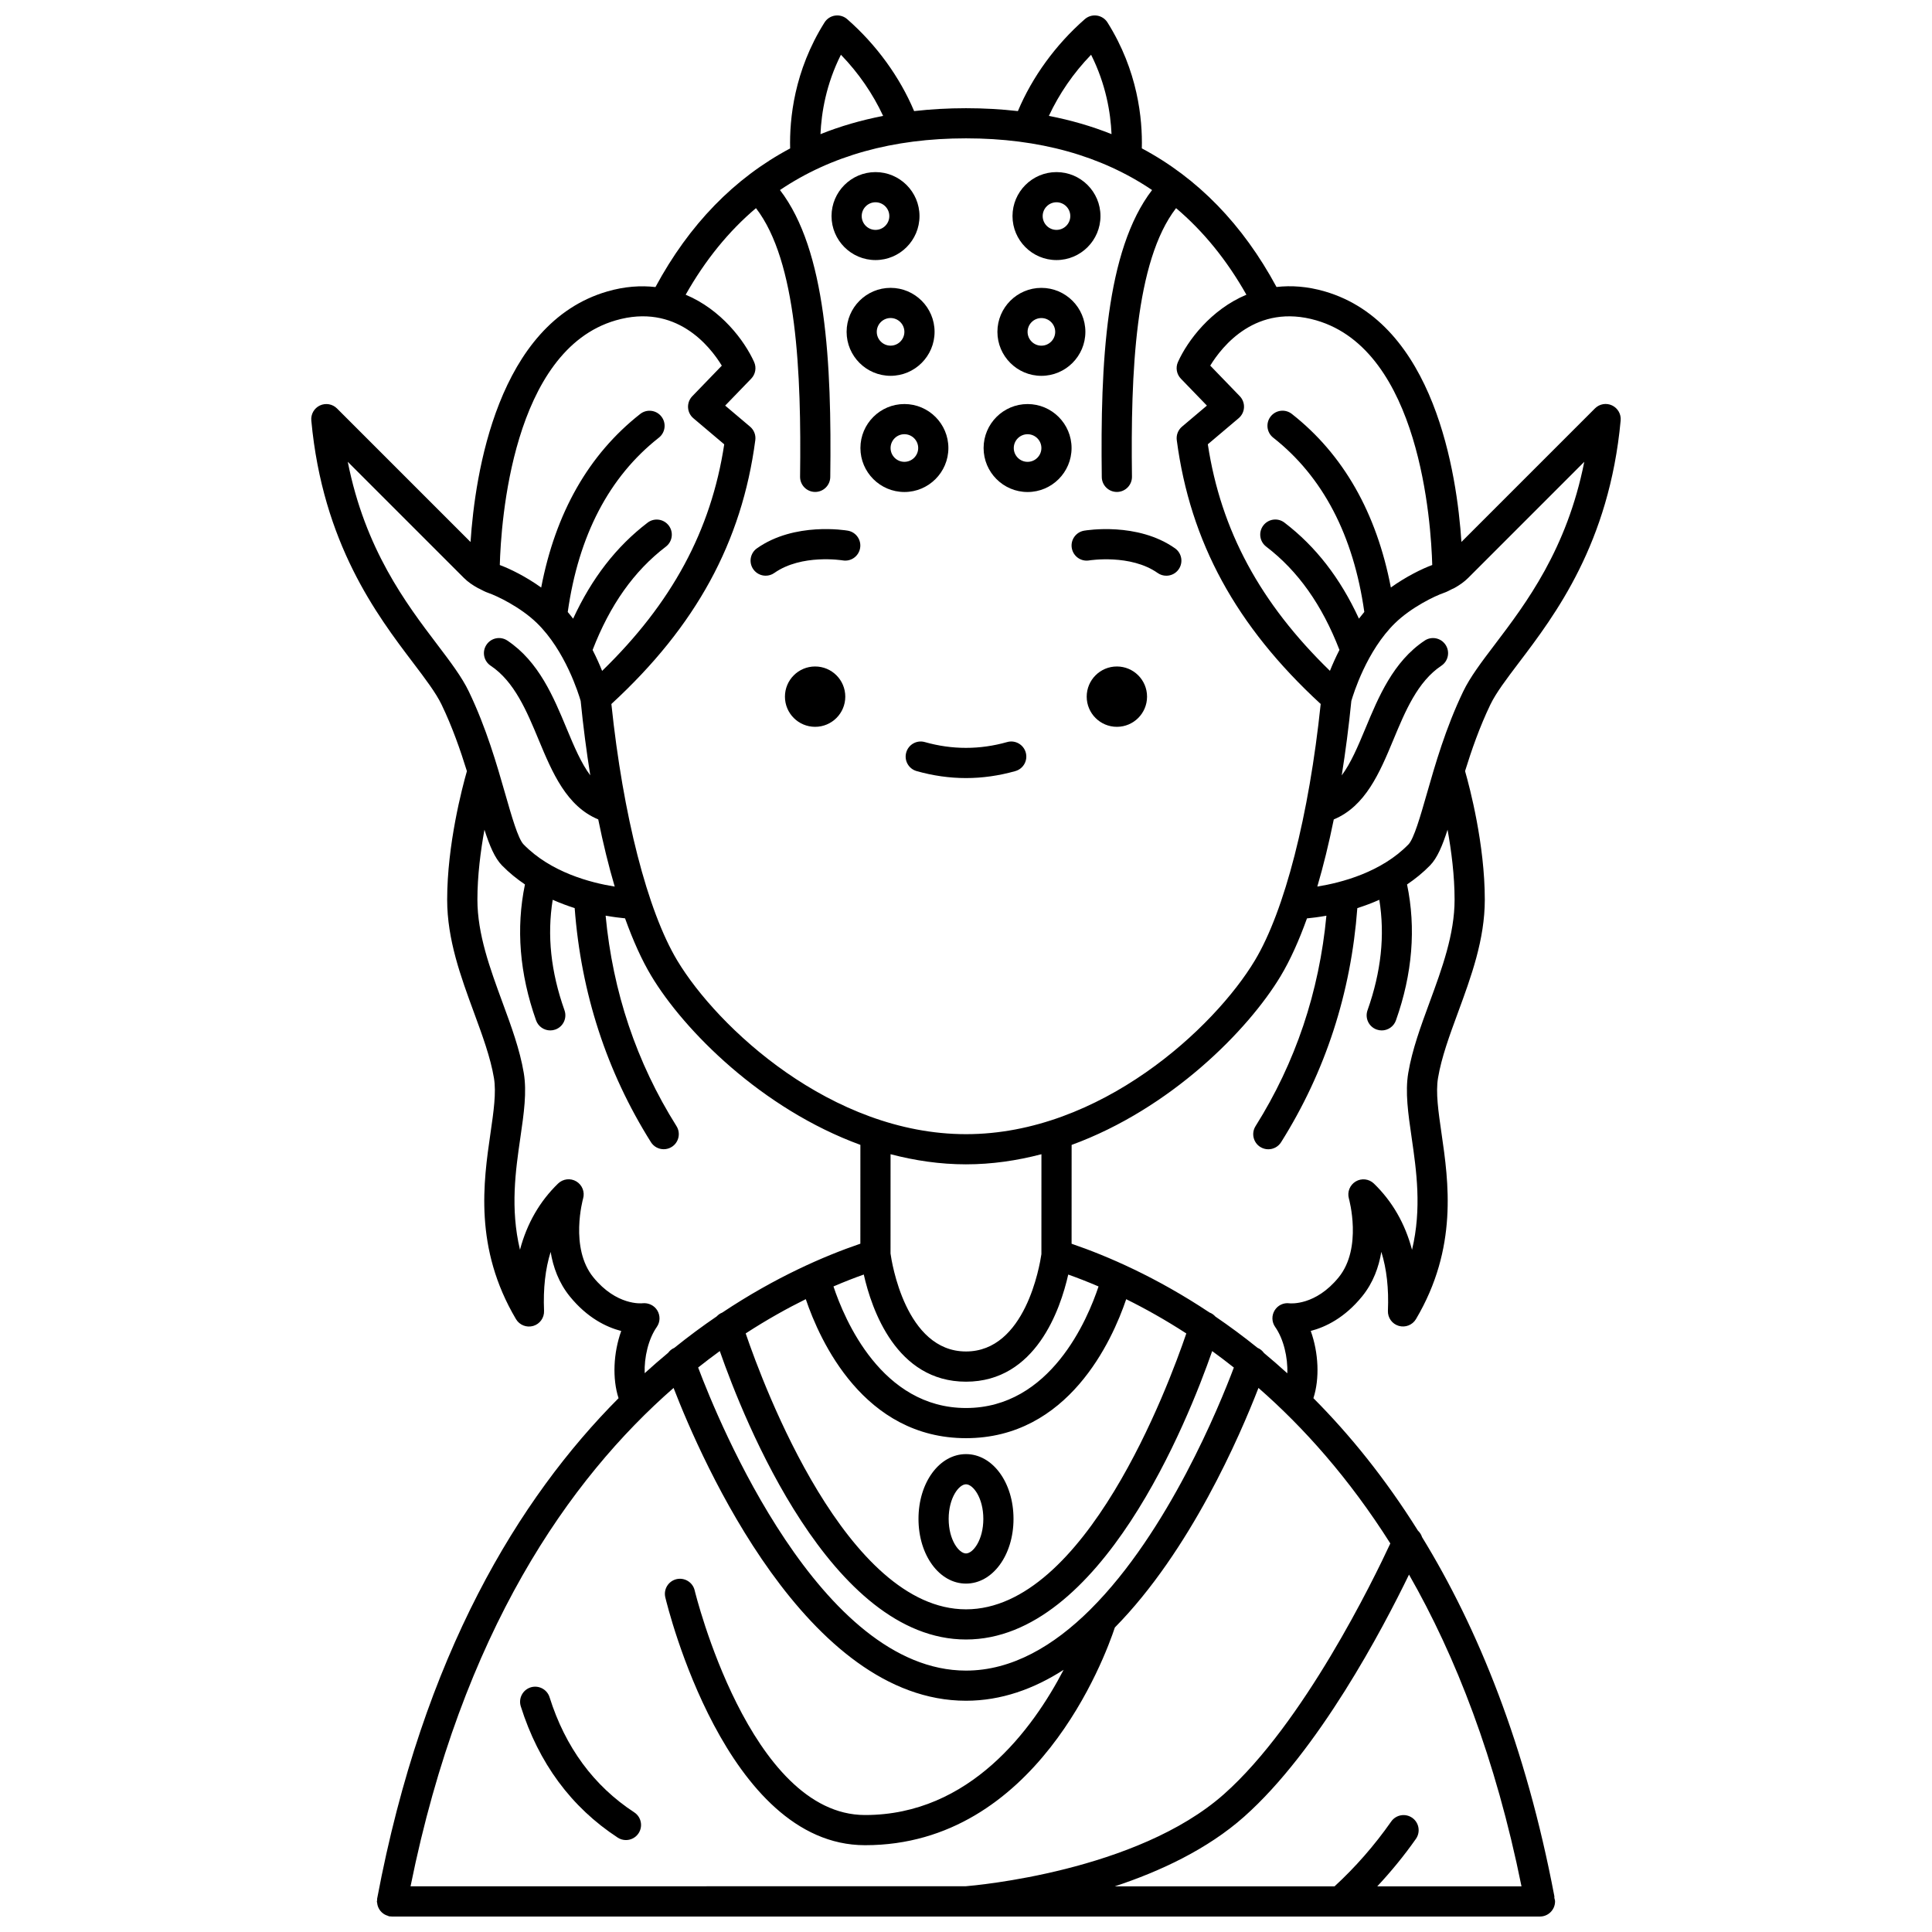 <?xml version="1.0" encoding="UTF-8"?>
<!-- Uploaded to: SVG Repo, www.svgrepo.com, Generator: SVG Repo Mixer Tools -->
<svg width="800px" height="800px" version="1.1" viewBox="144 144 512 512" xmlns="http://www.w3.org/2000/svg">
 <defs>
  <clipPath id="a">
   <path d="m226 148.09h348v503.81h-348z"/>
  </clipPath>
 </defs>
 <path d="m447.98 328.62c0 4.418-3.578 7.996-7.996 7.996-4.414 0-7.996-3.578-7.996-7.996 0-4.418 3.582-7.996 7.996-7.996 4.418 0 7.996 3.578 7.996 7.996"/>
 <path d="m428.04 289.26c0.383 2.176 2.438 3.633 4.625 3.254 0.105-0.02 10.938-1.73 18.121 3.328 0.699 0.496 1.504 0.73 2.301 0.73 1.254 0 2.496-0.586 3.269-1.695 1.273-1.805 0.84-4.297-0.969-5.57-9.973-7.023-23.523-4.766-24.094-4.672-2.176 0.379-3.637 2.449-3.254 4.625z"/>
 <path d="m368.01 328.62c0 4.418-3.578 7.996-7.996 7.996s-7.996-3.578-7.996-7.996c0-4.418 3.578-7.996 7.996-7.996s7.996 3.578 7.996 7.996"/>
 <path d="m343.64 294.87c0.781 1.109 2.016 1.695 3.269 1.695 0.797 0 1.598-0.234 2.301-0.73 7.234-5.09 18.004-3.34 18.109-3.328 2.188 0.379 4.238-1.082 4.617-3.25 0.379-2.176-1.078-4.246-3.25-4.625-0.57-0.098-14.105-2.359-24.078 4.672-1.809 1.266-2.238 3.762-0.969 5.566z"/>
 <path d="m384.16 343.41c-0.605 2.125 0.633 4.336 2.754 4.934 4.332 1.227 8.734 1.852 13.082 1.852s8.75-0.625 13.082-1.852c2.125-0.602 3.359-2.812 2.754-4.934-0.602-2.125-2.824-3.359-4.934-2.754-7.254 2.047-14.57 2.047-21.812 0-2.109-0.602-4.328 0.633-4.926 2.754z"/>
 <g clip-path="url(#a)">
  <path d="m555.93 646.56c-7.602-40.039-20.289-71.109-35.074-95.215-0.207-0.656-0.574-1.238-1.09-1.715-8.738-13.949-18.164-25.527-27.699-35.102 1.684-5.199 1.375-12.027-0.707-17.816 3.914-1.016 8.984-3.457 13.621-9.16 2.934-3.609 4.422-7.781 5.086-11.793 1.414 4.519 1.996 9.703 1.746 15.609-0.074 1.832 1.098 3.481 2.859 4 1.758 0.516 3.644-0.219 4.578-1.797 11.172-18.859 8.629-36.402 6.769-49.207-0.844-5.828-1.574-10.859-0.926-14.699 0.91-5.434 3.039-11.223 5.293-17.348 3.492-9.5 7.102-19.324 7.102-29.891 0-14.645-3.984-29.723-5.231-34.082 1.742-5.613 3.844-11.656 6.703-17.613 1.5-3.121 4.32-6.836 7.582-11.145 9.531-12.57 23.934-31.562 26.949-64.156 0.156-1.676-0.754-3.269-2.281-3.992-1.527-0.723-3.336-0.398-4.527 0.793l-35.387 35.387c-1.191-17.996-7.121-57.926-36.207-66.387-4.652-1.352-8.91-1.617-12.801-1.176-8.941-16.582-20.871-28.848-35.691-36.738 0.195-7.781-1.043-20.547-9.105-33.371-0.613-0.977-1.641-1.645-2.797-1.816-1.168-0.168-2.332 0.18-3.215 0.953-7.742 6.785-13.938 15.34-17.727 24.359-4.426-0.504-9.008-0.766-13.75-0.766s-9.324 0.262-13.75 0.766c-3.789-9.016-9.984-17.574-17.727-24.359-0.879-0.773-2.047-1.117-3.215-0.953-1.16 0.168-2.184 0.836-2.809 1.832-8.062 12.824-9.301 25.59-9.105 33.371-14.82 7.891-26.746 20.156-35.691 36.738-3.891-0.441-8.145-0.18-12.797 1.176-29.086 8.461-35.02 48.387-36.211 66.387l-35.387-35.387c-1.188-1.188-2.996-1.508-4.527-0.793-1.523 0.715-2.438 2.312-2.281 3.992 3.016 32.59 17.418 51.586 26.949 64.156 3.262 4.305 6.082 8.02 7.582 11.145 2.863 5.957 4.957 12 6.703 17.613-1.246 4.363-5.231 19.434-5.231 34.082 0 10.562 3.609 20.383 7.102 29.891 2.25 6.125 4.383 11.914 5.293 17.348 0.648 3.84-0.082 8.871-0.926 14.699-1.855 12.805-4.402 30.34 6.769 49.207 0.934 1.574 2.816 2.312 4.578 1.797 1.754-0.52 2.934-2.168 2.859-4-0.246-5.91 0.332-11.094 1.746-15.609 0.664 4.012 2.152 8.18 5.086 11.793 4.637 5.703 9.703 8.145 13.621 9.16-2.082 5.785-2.391 12.609-0.707 17.809-26.254 26.371-51.773 67.77-63.98 132.64-0.023 0.129 0.016 0.246 0.004 0.375-0.012 0.125-0.07 0.234-0.07 0.363 0 0.148 0.066 0.273 0.082 0.414 0.027 0.277 0.074 0.531 0.16 0.793 0.078 0.242 0.176 0.465 0.297 0.684 0.125 0.227 0.262 0.434 0.426 0.633 0.164 0.195 0.336 0.363 0.535 0.527 0.195 0.164 0.398 0.301 0.629 0.426 0.234 0.129 0.477 0.219 0.734 0.297 0.141 0.043 0.25 0.137 0.398 0.16 0.254 0.027 0.5 0.051 0.742 0.051h0.004 251.36 0.008 0.012 52.84c2.207 0 4-1.793 4-4 0-0.332-0.113-0.625-0.188-0.934-0.012-0.137 0.031-0.266 0.004-0.406zm-37.676-20.82c-1.809-1.266-4.305-0.828-5.57 0.98-4.465 6.375-9.523 12.133-15.016 17.184h-58.25c11.988-3.961 24.559-9.82 34.277-18.449 19.77-17.551 36.754-49.828 43.707-64.172 12.359 21.609 22.957 48.707 29.812 82.621h-38.227c3.652-3.914 7.098-8.102 10.25-12.59 1.262-1.812 0.824-4.309-0.984-5.574zm4.625-216.18c-2.383 6.484-4.637 12.613-5.676 18.781-0.852 5.078-0.039 10.684 0.902 17.172 1.25 8.629 2.719 18.742 0.098 29.695-1.844-6.945-5.215-12.816-10.098-17.547-1.301-1.262-3.289-1.488-4.836-0.555-1.555 0.934-2.289 2.797-1.793 4.535 0.035 0.133 3.633 13.066-2.707 20.859-6.144 7.559-12.789 6.914-13.012 6.894-1.582-0.23-3.137 0.512-3.965 1.875-0.832 1.359-0.777 3.082 0.141 4.383 2.238 3.188 3.379 8.082 3.219 12.289-2.062-1.867-4.125-3.676-6.176-5.375-0.434-0.59-0.988-1.082-1.707-1.371-3.769-3.035-7.504-5.789-11.172-8.289-0.43-0.473-0.941-0.855-1.57-1.082-14.066-9.359-26.965-14.941-36.543-18.219l0.008-26.191c26.137-9.543 46.742-30.324 55.41-44.77 2.492-4.152 4.82-9.312 6.961-15.262 1.348-0.129 3.098-0.34 5.148-0.707-1.898 20.145-8.164 38.895-18.777 55.766-1.176 1.867-0.613 4.34 1.254 5.516 0.664 0.414 1.398 0.613 2.125 0.613 1.332 0 2.633-0.664 3.391-1.871 11.77-18.719 18.523-39.59 20.203-62.039 1.895-0.602 3.856-1.328 5.824-2.203 1.52 9.422 0.504 19.047-3.125 29.281-0.738 2.082 0.348 4.367 2.43 5.106 0.441 0.156 0.895 0.23 1.336 0.23 1.648 0 3.188-1.023 3.766-2.664 4.387-12.363 5.348-24.457 2.945-36.02 2.144-1.453 4.211-3.106 6.106-5.055 1.891-1.941 3.254-5.176 4.629-9.453 1.012 5.59 1.863 12.156 1.863 18.535 0.008 9.148-3.352 18.297-6.602 27.141zm-89.836 160.88c-0.074 0.078-0.156 0.145-0.223 0.23-9.562 9.465-20.605 16.055-32.816 16.055-38.598 0-65.539-65.863-70.988-80.32 1.922-1.52 3.844-2.988 5.738-4.359 6.363 18.242 29.461 76.438 65.246 76.438 35.781 0 58.879-58.18 65.242-76.43 1.898 1.371 3.816 2.84 5.742 4.359-3.711 9.867-17.379 43.535-37.941 64.027zm-33.043-117.88c6.887 0 13.566-0.996 19.992-2.68l-0.008 26.477c-0.449 3.07-4.281 25.797-19.984 25.797-16.074 0-19.73-23.957-20-25.949l0.008-26.328c6.426 1.684 13.105 2.684 19.992 2.684zm-27.09 29.203c2.074 9.207 8.609 28.398 27.094 28.398 18.48 0 25.012-19.18 27.09-28.391 2.488 0.887 5.168 1.922 8.031 3.152-2.887 8.707-12.754 32.215-35.121 32.215-22.375 0-32.238-23.52-35.125-32.219 2.867-1.234 5.543-2.273 8.031-3.156zm-15.367 6.527c3.707 10.945 15.336 36.84 42.457 36.84 27.117 0 38.75-25.883 42.457-36.828 5 2.469 10.355 5.465 15.93 9.074-4.777 14.027-26.777 73.113-58.383 73.113-31.586 0-53.609-59.109-58.387-73.121 5.57-3.617 10.93-6.609 15.926-9.078zm206.31-221.91c-4.609 23.234-15.457 37.535-23.676 48.375-3.527 4.648-6.574 8.664-8.422 12.512-4.641 9.66-7.426 19.383-9.664 27.199-1.664 5.809-3.387 11.82-4.828 13.301-7.172 7.371-17.703 10.141-24.16 11.18 1.602-5.457 3.066-11.41 4.363-17.793 8.379-3.469 12.156-12.352 15.758-21.027 3.168-7.621 6.441-15.504 12.75-19.703 1.84-1.223 2.336-3.707 1.113-5.543-1.223-1.844-3.707-2.344-5.543-1.113-8.328 5.547-12.246 14.973-15.703 23.293-2.004 4.812-3.867 9.211-6.269 12.422 1.004-6.289 1.863-12.875 2.547-19.719 0.52-1.797 4.059-13.32 11.613-20.66 4.32-4.195 10.578-7.203 12.938-7.996 0.781-0.266 1.469-0.66 2.184-1.02 0.238-0.074 0.449-0.188 0.664-0.312 1.301-0.73 2.519-1.574 3.578-2.633zm-70.992-37.473c27.418 7.977 30.383 53.555 30.699 64.824-2.691 0.984-6.941 3.074-10.969 5.961-3.797-19.789-12.578-35.258-26.238-45.996-1.734-1.367-4.25-1.066-5.613 0.672-1.363 1.734-1.062 4.25 0.672 5.613 13.188 10.363 21.277 25.926 24.145 46.191-0.492 0.582-0.969 1.176-1.426 1.773-4.938-10.699-11.418-19.094-19.734-25.445-1.758-1.348-4.266-1.004-5.602 0.75-1.34 1.75-1.004 4.262 0.75 5.602 8.457 6.465 14.805 15.453 19.422 27.383-1.02 1.996-1.855 3.879-2.523 5.543-18.449-17.922-28.887-37.164-32.359-60.039l8.176-6.914c0.844-0.715 1.355-1.746 1.41-2.852 0.055-1.105-0.348-2.184-1.117-2.981l-7.828-8.102c3.152-5.148 12.18-16.609 28.137-11.984zm-59.707-70.402c3.93 7.832 5.168 15.344 5.414 21.039-5.223-2.094-10.766-3.695-16.605-4.836 2.707-5.805 6.508-11.375 11.191-16.203zm-66.305 0c4.688 4.832 8.488 10.395 11.191 16.211-5.84 1.137-11.383 2.738-16.605 4.836 0.25-5.703 1.484-13.211 5.414-21.047zm-22.508 40.656c10.859 14.078 12.043 43.652 11.688 71.156-0.027 2.207 1.738 4.023 3.945 4.051h0.055c2.184 0 3.965-1.754 4-3.945 0.391-30.23-1.062-60.078-13.328-76.062 13.465-9.086 29.926-13.699 49.305-13.699s35.84 4.609 49.305 13.699c-12.266 15.984-13.719 45.836-13.328 76.066 0.027 2.191 1.816 3.945 4 3.945h0.055c2.207-0.027 3.973-1.844 3.945-4.051-0.359-27.508 0.824-57.078 11.688-71.16 7.25 6.129 13.465 13.785 18.641 22.941-9.391 3.934-15.566 12.133-18.137 17.824-0.676 1.496-0.371 3.25 0.77 4.426l6.898 7.137-6.602 5.582c-1.039 0.879-1.562 2.227-1.383 3.578 3.57 27.023 15.727 49.285 38.141 69.918-3.086 29.516-9.562 54.828-17.445 67.957-10.68 17.801-40.906 46.043-76.543 46.043-35.637 0-65.859-28.242-76.543-46.043-7.879-13.133-14.359-38.445-17.445-67.957 22.414-20.629 34.57-42.891 38.141-69.918 0.18-1.348-0.34-2.699-1.383-3.578l-6.602-5.582 6.898-7.137c1.141-1.176 1.445-2.93 0.77-4.426-2.574-5.695-8.746-13.891-18.137-17.824 5.172-9.152 11.387-16.809 18.633-22.941zm-37.191 29.746c15.961-4.641 24.996 6.84 28.137 11.996l-7.828 8.102c-0.77 0.797-1.172 1.875-1.117 2.981 0.055 1.105 0.566 2.141 1.41 2.852l8.176 6.914c-3.477 22.875-13.914 42.121-32.359 60.043-0.668-1.664-1.504-3.551-2.523-5.547 4.609-11.922 10.961-20.918 19.422-27.383 1.754-1.34 2.09-3.852 0.75-5.602-1.34-1.754-3.852-2.098-5.602-0.75-8.312 6.348-14.793 14.746-19.734 25.445-0.457-0.602-0.934-1.188-1.422-1.77 2.863-20.27 10.953-35.828 24.141-46.195 1.738-1.363 2.039-3.879 0.672-5.613-1.363-1.738-3.875-2.039-5.613-0.672-13.66 10.73-22.445 26.207-26.238 45.996-4.027-2.891-8.277-4.977-10.969-5.965 0.309-11.273 3.277-56.855 30.699-64.832zm-47.316 85.844c-8.223-10.84-19.066-25.141-23.676-48.375l30.762 30.762c1.105 1.109 2.394 1.973 3.762 2.719 0.137 0.066 0.266 0.141 0.406 0.191 0.734 0.375 1.453 0.785 2.25 1.055 2.356 0.797 8.621 3.801 12.934 7.996 7.555 7.34 11.094 18.867 11.613 20.66 0.684 6.844 1.543 13.426 2.547 19.719-2.406-3.215-4.269-7.609-6.269-12.422-3.453-8.316-7.375-17.746-15.703-23.293-1.84-1.23-4.324-0.73-5.543 1.113-1.227 1.836-0.727 4.32 1.113 5.543 6.309 4.203 9.586 12.082 12.75 19.703 3.606 8.676 7.379 17.555 15.758 21.027 1.297 6.387 2.758 12.344 4.367 17.805-6.445-1.031-16.953-3.785-24.164-11.191-1.441-1.48-3.164-7.488-4.828-13.301-2.238-7.812-5.023-17.539-9.664-27.199-1.844-3.848-4.887-7.859-8.414-12.512zm58.234 180.89c0.902-1.289 0.941-2.981 0.141-4.332s-2.352-2.094-3.91-1.934c-0.277 0.039-6.926 0.668-13.066-6.887-6.336-7.793-2.742-20.73-2.707-20.852 0.504-1.742-0.223-3.606-1.781-4.543-1.547-0.938-3.539-0.703-4.844 0.555-4.883 4.731-8.254 10.602-10.098 17.547-2.621-10.957-1.156-21.066 0.098-29.695 0.941-6.492 1.754-12.098 0.902-17.172-1.035-6.164-3.289-12.297-5.676-18.781-3.25-8.844-6.609-17.988-6.609-27.129 0-6.375 0.852-12.938 1.867-18.531 1.375 4.277 2.738 7.504 4.629 9.445 1.895 1.945 3.961 3.602 6.106 5.055-2.398 11.559-1.441 23.66 2.945 36.02 0.582 1.641 2.125 2.664 3.766 2.664 0.445 0 0.895-0.074 1.336-0.23 2.082-0.738 3.168-3.023 2.43-5.106-3.629-10.23-4.644-19.855-3.125-29.281 1.973 0.871 3.93 1.602 5.824 2.203 1.688 22.441 8.441 43.312 20.207 62.027 0.758 1.207 2.059 1.871 3.391 1.871 0.727 0 1.465-0.195 2.125-0.613 1.871-1.176 2.43-3.648 1.254-5.516-10.613-16.875-16.879-35.621-18.777-55.766 2.051 0.363 3.801 0.578 5.148 0.707 2.141 5.949 4.465 11.113 6.961 15.262 8.668 14.445 29.27 35.227 55.406 44.77l-0.008 26.191c-9.598 3.277-22.523 8.875-36.613 18.266-0.578 0.223-1.059 0.574-1.461 1.008-3.691 2.512-7.445 5.285-11.242 8.344-0.68 0.285-1.211 0.742-1.629 1.305-2.062 1.703-4.133 3.523-6.211 5.402-0.156-4.207 0.988-9.094 3.223-12.273zm4.434 16.168c7.594 19.629 35.34 82.906 77.504 82.906 9.352 0 17.988-3.137 25.863-8.195-8.168 15.699-24.812 38.48-52.602 38.48h-0.059c-30.539-0.035-44.98-58.949-45.117-59.547-0.512-2.148-2.684-3.457-4.816-2.957-2.148 0.512-3.477 2.668-2.961 4.816 0.641 2.68 16.07 65.645 52.891 65.684h0.07c45.23 0 63.531-49.723 66.172-57.695 19.988-20.297 33.18-50.871 38.059-63.488 11.898 10.398 23.965 23.867 34.945 41.215-4.371 9.406-22.93 47.66-44.062 66.422-23.133 20.535-66.145 24.238-68.539 24.43l-147.05 0.004c13.648-67.516 42.141-107.98 69.707-132.07z"/>
 </g>
 <path d="m376.02 212.92c6.426 0 11.656-5.231 11.656-11.656s-5.231-11.656-11.656-11.656-11.656 5.231-11.656 11.656 5.231 11.656 11.656 11.656zm0-15.316c2.016 0 3.66 1.641 3.66 3.66s-1.645 3.66-3.66 3.66-3.66-1.645-3.66-3.66 1.645-3.66 3.66-3.66z"/>
 <path d="m368.36 231.94c0 6.426 5.231 11.656 11.656 11.656s11.656-5.231 11.656-11.656c0-6.426-5.231-11.656-11.656-11.656s-11.656 5.231-11.656 11.656zm15.312 0c0 2.016-1.641 3.66-3.66 3.66-2.019 0-3.66-1.645-3.66-3.66s1.645-3.66 3.66-3.66c2.016 0.004 3.66 1.645 3.66 3.66z"/>
 <path d="m372.02 262.73c0 6.426 5.231 11.656 11.656 11.656s11.656-5.231 11.656-11.656-5.231-11.656-11.656-11.656-11.656 5.231-11.656 11.656zm15.312 0c0 2.016-1.641 3.66-3.66 3.66s-3.66-1.641-3.66-3.66 1.645-3.66 3.66-3.66c2.019 0 3.66 1.645 3.66 3.66z"/>
 <path d="m423.98 212.92c6.426 0 11.656-5.231 11.656-11.656s-5.231-11.656-11.656-11.656-11.656 5.231-11.656 11.656 5.231 11.656 11.656 11.656zm0-15.316c2.016 0 3.66 1.641 3.66 3.66s-1.645 3.66-3.66 3.66-3.66-1.645-3.66-3.66 1.645-3.66 3.66-3.66z"/>
 <path d="m419.98 243.6c6.426 0 11.656-5.231 11.656-11.656 0-6.426-5.231-11.656-11.656-11.656s-11.656 5.231-11.656 11.656c0 6.426 5.231 11.656 11.656 11.656zm0-15.312c2.016 0 3.66 1.645 3.66 3.66 0 2.016-1.645 3.66-3.66 3.66s-3.66-1.645-3.66-3.66c0.004-2.019 1.645-3.66 3.66-3.66z"/>
 <path d="m416.32 274.39c6.426 0 11.656-5.231 11.656-11.656s-5.231-11.656-11.656-11.656-11.656 5.231-11.656 11.656 5.231 11.656 11.656 11.656zm0-15.316c2.016 0 3.66 1.645 3.66 3.66s-1.645 3.66-3.66 3.66-3.66-1.641-3.66-3.66 1.645-3.66 3.66-3.66z"/>
 <path d="m400 563.67c7.062 0 12.59-7.539 12.59-17.156 0-9.621-5.531-17.16-12.59-17.16-7.062 0-12.59 7.539-12.59 17.16 0 9.625 5.531 17.156 12.59 17.156zm0-26.316c1.871 0 4.594 3.57 4.594 9.164 0 5.59-2.723 9.16-4.594 9.16s-4.594-3.57-4.594-9.16c0.004-5.598 2.723-9.164 4.594-9.164z"/>
 <path d="m282.01 596.19c4.731 15.031 13.375 26.738 25.688 34.793 0.672 0.441 1.43 0.652 2.184 0.652 1.305 0 2.582-0.637 3.352-1.812 1.207-1.848 0.691-4.328-1.16-5.535-10.727-7.016-18.273-17.281-22.434-30.504-0.664-2.106-2.91-3.269-5.016-2.613-2.106 0.672-3.273 2.914-2.613 5.019z"/>
</svg>